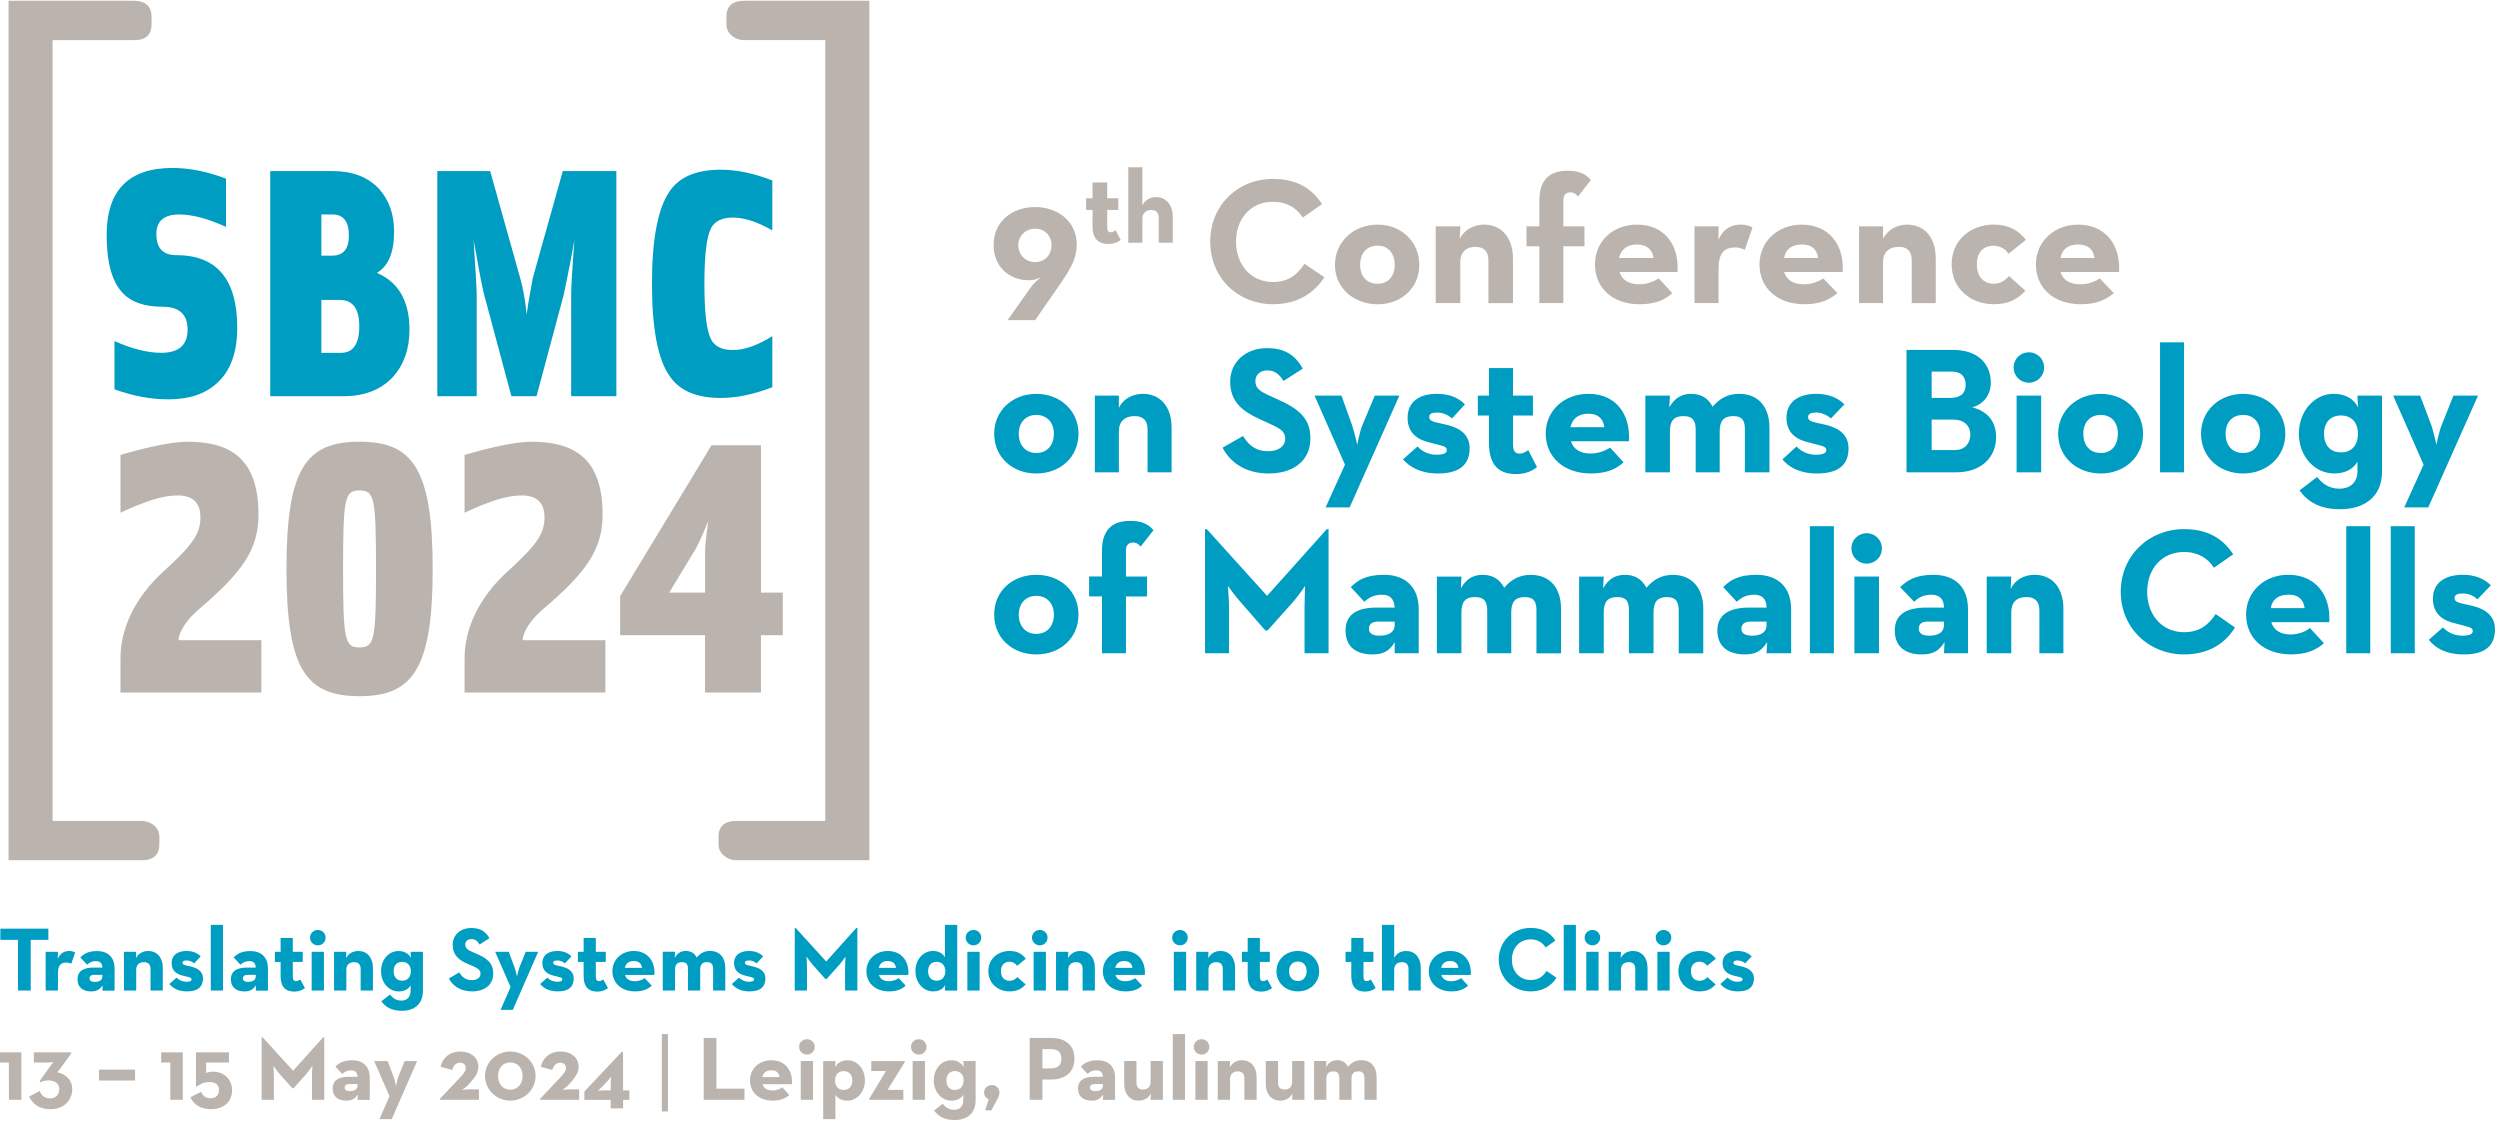 <svg xmlns="http://www.w3.org/2000/svg" viewBox="19 26 660 300">
	<path fill="#009DC3" d="M669.48,198.77c6.34,0,8.19-2.94,8.19-6.65c0-4.33-3.71-5.72-6.65-6.34c-2.78-0.62-4.02-0.77-4.02-1.86
			c0-0.93,0.77-1.24,2.17-1.24c1.55,0,2.94,0.62,3.86,1.55l3.56-3.71c-1.7-1.7-4.17-2.78-7.42-2.78c-4.33,0-7.88,1.86-7.88,6.34
			c0,4.33,3.09,5.87,5.88,6.49c3.25,0.93,4.64,0.93,4.64,2.01c0,0.77-0.77,1.24-2.78,1.24s-3.71-0.77-5.1-2.17l-3.71,3.25
			C661.91,197.07,664.69,198.77,669.48,198.77 M650.16,198.46h6.34v-33.55h-6.34V198.46z M638.41,198.46h6.34v-33.55h-6.34V198.46z
			 M618.47,186.55c0.46-2.47,2.16-3.56,4.79-3.56c2.47,0,3.86,1.24,4.17,3.56H618.47z M618.62,190.26h15.3
			c0.46-7.11-3.56-12.52-10.82-12.52c-6.18,0-11.13,4.33-11.13,10.51s4.64,10.51,11.9,10.51c4.17,0,6.65-1.24,8.66-2.94l-3.71-4.02
			c-0.93,0.77-2.78,1.7-5.1,1.7C620.94,193.51,619.24,192.27,618.62,190.26 M595.59,198.77c6.18,0,10.67-2.63,13.45-7.11l-5.1-3.55
			c-1.86,2.78-4.17,4.79-8.35,4.79c-5.87,0-9.74-4.64-9.74-10.67s3.87-10.51,9.74-10.51c3.71,0,6.34,1.7,7.88,4.17l5.1-3.55
			c-2.94-4.48-7.11-6.65-12.99-6.65c-9.28,0-16.7,6.96-16.7,16.54S586.31,198.77,595.59,198.77 M543.49,198.46h6.49v-10.82
			c0-2.63,1.39-4.02,4.02-4.02c2.32,0,3.4,1.24,3.4,3.56v11.29h6.34v-11.75c0-5.72-3.09-8.97-7.58-8.97c-2.78,0-5.1,1.24-6.34,3.71
			l0.16-3.25h-6.49V198.46z M532.21,190.11v0.93c0,1.7-1.24,2.78-3.87,2.78c-1.85,0-2.78-0.62-2.78-1.86c0-1.08,0.62-1.86,2.32-1.86
			H532.21z M532.21,186.4h-4.64c-5.1,0-8.35,1.7-8.35,6.03c0,4.79,3.4,6.34,7.11,6.34c2.78,0,4.48-0.77,6.03-3.25l-0.15,2.94h6.34
			v-11.59c0-6.34-3.87-9.12-9.12-9.12c-4.64,0-6.8,1.39-8.81,3.25l3.71,3.86c0.77-0.77,2.16-1.85,4.48-1.85
			C530.97,183,532.21,184.08,532.21,186.4 M508.56,198.46h6.49V178.2h-6.49V198.46z M511.8,174.8c2.16,0,4.02-1.7,4.02-4.02
			c0-2.32-1.86-4.02-4.02-4.02c-2.17,0-4.02,1.7-4.02,4.02C507.78,173.1,509.64,174.8,511.8,174.8 M496.81,198.46h6.34v-33.55h-6.34
			V198.46z M485.37,190.11v0.93c0,1.7-1.24,2.78-3.86,2.78c-1.86,0-2.78-0.62-2.78-1.86c0-1.08,0.77-1.86,2.32-1.86H485.37z
			 M485.37,186.4h-4.64c-4.95,0-8.35,1.7-8.35,6.03c0,4.79,3.56,6.34,7.27,6.34c2.63,0,4.33-0.77,5.88-3.25l-0.16,2.94h6.49v-11.59
			c0-6.34-4.02-9.12-9.12-9.12c-4.79,0-6.96,1.39-8.81,3.25l3.56,3.86c0.93-0.77,2.16-1.85,4.64-1.85
			C484.13,183,485.37,184.08,485.37,186.4 M435.9,198.46h6.49v-10.82c0-2.78,1.08-4.02,3.56-4.02s3.09,1.24,3.09,3.56v11.29h6.49
			v-10.82c0-2.78,1.08-4.02,3.56-4.02c2.32,0,3.09,1.24,3.09,3.56v11.29h6.49v-11.75c0-5.57-3.09-8.97-8.04-8.97
			c-3.09,0-5.26,1.39-6.96,3.4c-1.24-2.32-3.09-3.4-5.72-3.4c-2.47,0-4.33,1.08-5.72,3.56l0.15-3.09h-6.49V198.46z M398.33,198.46
			h6.49v-10.82c0-2.78,1.08-4.02,3.56-4.02c2.47,0,3.25,1.24,3.25,3.56v11.29h6.34v-10.82c0-2.78,1.08-4.02,3.56-4.02
			s3.09,1.24,3.09,3.56v11.29h6.49v-11.75c0-5.57-2.94-8.97-8.04-8.97c-3.09,0-5.26,1.39-6.96,3.4c-1.24-2.32-3.09-3.4-5.72-3.4
			c-2.47,0-4.33,1.08-5.72,3.56l0.16-3.09h-6.49V198.46z M387.2,190.11v0.93c0,1.7-1.39,2.78-4.02,2.78c-1.85,0-2.78-0.62-2.78-1.86
			c0-1.08,0.77-1.86,2.32-1.86H387.2z M387.2,186.4h-4.79c-4.95,0-8.19,1.7-8.19,6.03c0,4.79,3.4,6.34,7.11,6.34
			c2.63,0,4.48-0.77,5.87-3.25v2.94h6.34v-11.59c0-6.34-4.02-9.12-9.12-9.12c-4.79,0-6.96,1.39-8.81,3.25l3.56,3.86
			c0.93-0.77,2.16-1.85,4.64-1.85C385.97,183,387.05,184.08,387.2,186.4 M337.12,198.46h6.34v-12.21c0-2.16-0.31-5.57-0.31-5.57
			s2.01,2.78,3.55,4.48l6.34,7.27h0.62l6.49-7.27c1.54-1.7,3.4-4.48,3.4-4.48s-0.15,3.4-0.15,5.57v12.21h6.34v-32.77h-0.46
			l-15.77,17.62l-15.92-17.62h-0.46V198.46z M309.91,198.46h6.34v-15h5.57v-5.26h-5.57v-6.96c0-1.39,0.77-2.01,1.86-2.01
			c0.93,0,1.55,0.46,2.01,1.08l3.4-4.33c-1.39-1.7-3.25-2.47-6.18-2.47c-4.95,0-7.42,2.63-7.42,7.88v6.8h-3.4v5.26h3.4V198.46z
			 M292.59,193.35c-2.78,0-4.64-2.01-4.64-5.1c0-2.94,1.85-4.95,4.64-4.95s4.64,2.01,4.64,4.95
			C297.23,191.35,295.38,193.35,292.59,193.35 M292.59,198.77c6.34,0,11.13-4.33,11.13-10.51s-4.79-10.51-11.13-10.51
			s-11.13,4.33-11.13,10.51S286.26,198.77,292.59,198.77 M653.72,159.96h6.34l13.14-29.53h-6.49l-3.09,7.73
			c-0.77,1.86-1.39,5.26-1.39,5.26s-0.77-3.4-1.39-5.26l-2.94-7.73h-7.11l8.04,18.24L653.72,159.96z M637.02,145.43
			c-2.78,0-4.48-1.85-4.48-4.95c0-2.94,1.7-4.79,4.48-4.79c2.78,0,4.48,1.86,4.48,4.79C641.5,143.58,639.8,145.43,637.02,145.43
			 M636.87,160.43c5.88,0,10.98-2.94,10.98-9.89v-20.1h-6.49l0.16,3.09c-1.08-2.16-3.25-3.56-6.49-3.56
			c-4.79,0-9.12,4.33-9.12,10.51s4.33,10.51,9.28,10.51c3.09,0,5.1-1.24,6.18-3.09v2.47c0,2.94-1.85,4.64-4.79,4.64
			c-2.78,0-4.48-1.39-5.87-3.09l-4.64,3.56C628.36,158.57,631.46,160.43,636.87,160.43 M611.2,145.59c-2.94,0-4.64-2.01-4.64-5.1
			c0-2.94,1.7-4.95,4.64-4.95c2.78,0,4.48,2.01,4.48,4.95C615.69,143.58,613.99,145.59,611.2,145.59 M611.2,151
			c6.18,0,11.13-4.33,11.13-10.51c0-6.03-4.95-10.51-11.13-10.51c-6.34,0-11.13,4.48-11.13,10.51
			C600.07,146.67,604.87,151,611.2,151 M589.25,150.69h6.34v-34.32h-6.34V150.69z M573.64,145.59c-2.94,0-4.64-2.01-4.64-5.1
			c0-2.94,1.7-4.95,4.64-4.95c2.78,0,4.48,2.01,4.48,4.95C578.12,143.58,576.42,145.59,573.64,145.59 M573.64,151
			c6.18,0,11.13-4.33,11.13-10.51c0-6.03-4.95-10.51-11.13-10.51c-6.34,0-11.29,4.48-11.29,10.51
			C562.35,146.67,567.3,151,573.64,151 M551.38,150.69h6.49v-20.25h-6.49V150.69z M554.62,127.04c2.17,0,4.02-1.7,4.02-4.02
			c0-2.32-1.85-4.02-4.02-4.02c-2.16,0-4.02,1.7-4.02,4.02C550.6,125.34,552.46,127.04,554.62,127.04 M528.96,131.06v-6.96h5.26
			c2.63,0,3.71,1.39,3.71,3.55c0,2.17-1.39,3.4-4.02,3.4H528.96z M528.96,144.81v-8.04h5.72c2.78,0,4.48,1.55,4.48,4.02
			c0,2.32-1.55,4.02-4.02,4.02H528.96z M522.32,150.69h13.14c6.65,0,10.51-4.02,10.51-9.28c0-4.48-2.63-6.96-6.34-7.88
			c3.09-0.77,4.95-3.4,4.95-6.49c0-4.95-3.4-8.66-9.89-8.66h-12.37V150.69z M498.66,151c6.49,0,8.35-2.94,8.35-6.65
			c0-4.33-3.71-5.72-6.65-6.34c-2.78-0.62-4.02-0.77-4.02-1.86c0-0.93,0.77-1.24,2.17-1.24c1.55,0,2.94,0.77,3.86,1.55l3.56-3.71
			c-1.7-1.7-4.17-2.78-7.42-2.78c-4.33,0-7.88,1.86-7.88,6.34c0,4.33,3.09,5.87,5.88,6.49c3.25,0.93,4.64,0.93,4.64,2.01
			c0,0.77-0.77,1.24-2.78,1.24s-3.71-0.77-5.1-2.17l-3.71,3.4C491.24,149.3,494.03,151,498.66,151 M453.37,150.69h6.49v-10.82
			c0-2.78,1.08-4.02,3.55-4.02s3.25,1.24,3.25,3.55v11.29H473v-10.82c0-2.78,1.08-4.02,3.56-4.02s3.09,1.24,3.09,3.55v11.29h6.49
			v-11.75c0-5.56-2.94-8.97-8.04-8.97c-3.09,0-5.26,1.39-6.96,3.4c-1.24-2.32-3.09-3.4-5.72-3.4c-2.32,0-4.33,1.08-5.72,3.56
			l0.16-3.09h-6.49V150.69z M433.58,138.78c0.62-2.47,2.32-3.56,4.79-3.56c2.47,0,3.86,1.24,4.17,3.56H433.58z M433.73,142.49h15.3
			c0.46-7.11-3.4-12.52-10.67-12.52c-6.34,0-11.29,4.33-11.29,10.51s4.79,10.51,11.9,10.51c4.33,0,6.8-1.24,8.66-2.94l-3.55-3.87
			c-1.08,0.62-2.78,1.55-5.1,1.55C436.05,145.74,434.35,144.5,433.73,142.49 M419.2,151.15c2.94,0,4.64-1.08,5.57-1.85l-2.32-4.48
			c-0.46,0.31-1.24,0.93-2.32,0.93c-0.93,0-1.7-0.46-1.7-2.47v-7.58h5.26v-5.26h-5.26v-7.27h-6.34v7.27h-2.94v5.26h2.94v7.27
			C412.09,149.14,415.03,151.15,419.2,151.15 M398.64,151c6.34,0,8.35-2.94,8.35-6.65c0-4.33-3.71-5.72-6.65-6.34
			c-2.78-0.62-4.02-0.77-4.02-1.86c0-0.93,0.62-1.24,2.16-1.24s2.94,0.77,3.87,1.55l3.4-3.71c-1.7-1.7-4.02-2.78-7.42-2.78
			c-4.33,0-7.73,1.86-7.73,6.34c0,4.33,3.09,5.87,5.72,6.49c3.4,0.93,4.64,0.93,4.64,2.01c0,0.77-0.62,1.24-2.78,1.24
			c-1.85,0-3.71-0.77-4.95-2.17l-3.86,3.4C391.22,149.3,394.01,151,398.64,151 M368.96,159.96h6.34l13.14-29.53h-6.49l-3.25,7.73
			c-0.77,1.86-1.39,5.26-1.39,5.26s-0.77-3.4-1.39-5.26l-2.78-7.73h-7.11l8.04,18.24L368.96,159.96z M353.97,151
			c6.34,0,10.98-3.25,10.98-9.28c0-5.41-3.25-7.88-8.81-10.36l-1.7-0.77c-2.78-1.24-4.02-2.01-4.02-4.02c0-1.55,1.24-2.78,3.09-2.78
			c1.86,0,3.09,0.77,4.33,2.78l5.1-3.25c-2.17-3.87-5.1-5.41-9.43-5.41c-5.87,0-9.74,3.87-9.74,8.81c0,5.41,3.25,7.88,8.04,10.05
			l1.7,0.77c2.94,1.39,4.79,2.01,4.79,4.33c0,1.85-1.7,3.25-4.48,3.25c-3.4,0-5.26-1.7-6.65-4.02l-5.41,3.09
			C343.76,148.06,347.78,151,353.97,151 M308.05,150.69h6.34v-10.82c0-2.63,1.55-4.02,4.17-4.02c2.32,0,3.4,1.24,3.4,3.55v11.29
			h6.34v-11.75c0-5.72-3.09-8.97-7.58-8.97c-2.78,0-5.26,1.39-6.34,3.71v-3.25h-6.34V150.69z M292.59,145.59
			c-2.78,0-4.64-2.01-4.64-5.1c0-2.94,1.85-4.95,4.64-4.95s4.64,2.01,4.64,4.95C297.23,143.58,295.38,145.59,292.59,145.59
			 M292.59,151c6.34,0,11.13-4.33,11.13-10.51c0-6.03-4.79-10.51-11.13-10.51s-11.13,4.48-11.13,10.51
			C281.47,146.67,286.26,151,292.59,151" />
	<path fill="#BBB4AE" d="M292.29,95.19c-2.78,0-4.48-2.16-4.48-4.48c0-2.17,1.7-4.33,4.48-4.33s4.33,2.16,4.33,4.33
			C296.61,93.03,295.07,95.19,292.29,95.19 M292.29,80.66c-6.18,0-10.98,3.87-10.98,10.05c0,5.72,4.17,9.28,9.28,9.28
			c1.39,0,2.16-0.31,3.25-0.77c-0.46,0.31-2.01,1.55-2.94,2.94l-5.88,8.35h7.27l6.96-10.05c2.47-3.71,4.02-6.34,4.02-9.89
			C303.26,84.37,298.16,80.66,292.29,80.66" />
	<path fill="#BBB4AE"
				d="M312.23,87.31c-0.62,0-0.93-0.31-0.93-1.55v-4.33h2.94v-3.09h-2.94v-4.17h-3.87v4.17h-1.7v3.09h1.7v4.33
			c0,3.56,1.86,4.64,4.17,4.64c1.7,0,2.78-0.62,3.25-1.08l-1.39-2.63C313.31,87,312.85,87.31,312.23,87.31" />
	<path fill="#BBB4AE" d="M324.29,78.03c-1.7,0-2.94,0.77-3.71,2.16V70.15h-3.71v19.94h3.71v-6.34c0-1.39,0.93-2.32,2.32-2.32
			c1.39,0,2.01,0.77,2.01,2.17v6.49h3.71v-6.8C328.61,80.04,326.76,78.03,324.29,78.03" />
	<path fill="#BBB4AE" d="M355.05,100.45c-5.87,0-9.74-4.64-9.74-10.67c0-6.03,3.87-10.51,9.74-10.51c3.71,0,6.34,1.7,7.88,4.17
			l5.1-3.56c-2.94-4.48-7.11-6.65-12.99-6.65c-9.28,0-16.54,6.96-16.54,16.54c0,9.58,7.27,16.54,16.54,16.54
			c6.18,0,10.67-2.63,13.6-7.11l-5.26-3.56C361.54,98.44,359.22,100.45,355.05,100.45" />
	<path fill="#BBB4AE" d="M382.72,100.91c-2.94,0-4.64-2.01-4.64-4.95c0-3.09,1.7-5.1,4.64-5.1c2.78,0,4.48,2.01,4.48,5.1
			C387.2,98.9,385.5,100.91,382.72,100.91 M382.72,85.3c-6.34,0-11.29,4.48-11.29,10.67c0,6.03,4.95,10.36,11.29,10.36
			c6.18,0,10.98-4.33,10.98-10.36C393.7,89.78,388.9,85.3,382.72,85.3" />
	<path fill="#BBB4AE" d="M410.86,85.3c-2.94,0-5.26,1.39-6.49,3.71l0.15-3.25h-6.49v20.25h6.49V95.19c0-2.63,1.55-4.02,4.02-4.02
			c2.32,0,3.4,1.24,3.4,3.56v11.29h6.49V94.26C418.43,88.54,415.18,85.3,410.86,85.3" />
	<path fill="#BBB4AE"
				d="M433.58,76.79c0.93,0,1.55,0.46,2.01,1.08l3.4-4.33c-1.39-1.7-3.25-2.47-6.18-2.47
			c-4.95,0-7.42,2.63-7.42,7.88v6.8h-3.4v5.26h3.4v15h6.34v-15h5.57v-5.26h-5.57V78.8C431.72,77.41,432.5,76.79,433.58,76.79" />
	<path fill="#BBB4AE"
				d="M446.41,94.11c0.62-2.47,2.32-3.56,4.79-3.56c2.47,0,4.02,1.24,4.33,3.56H446.41z M451.2,85.3
			c-6.34,0-11.13,4.33-11.13,10.51c0,6.18,4.64,10.51,11.75,10.51c4.33,0,6.8-1.24,8.66-2.94l-3.56-3.87
			c-1.08,0.62-2.78,1.55-5.1,1.55c-2.94,0-4.64-1.24-5.26-3.25h15.3C462.33,90.71,458.47,85.3,451.2,85.3" />
	<path fill="#BBB4AE" d="M472.69,89.32v-3.56h-6.34v20.25h6.34v-8.97c0-4.33,1.55-5.72,4.48-5.72c0.93,0,1.7,0.31,2.47,0.62
			l2.01-5.87c-0.77-0.46-1.7-0.77-3.09-0.77C476.4,85.3,474.08,86.07,472.69,89.32" />
	<path fill="#BBB4AE"
				d="M490.01,94.11c0.46-2.47,2.16-3.56,4.79-3.56c2.47,0,3.87,1.24,4.18,3.56H490.01z M494.64,85.3
			c-6.18,0-11.13,4.33-11.13,10.51c0,6.18,4.64,10.51,11.9,10.51c4.17,0,6.65-1.24,8.66-2.94l-3.71-3.87
			c-0.93,0.62-2.78,1.55-5.1,1.55c-2.94,0-4.64-1.24-5.26-3.25h15.46C505.93,90.71,501.91,85.3,494.64,85.3" />
	<path fill="#BBB4AE" d="M522.47,85.3c-2.78,0-5.1,1.39-6.34,3.71v-3.25h-6.34v20.25h6.34V95.19c0-2.63,1.55-4.02,4.17-4.02
			c2.32,0,3.4,1.24,3.4,3.56v11.29h6.34V94.26C530.04,88.54,526.95,85.3,522.47,85.3" />
	<path fill="#BBB4AE"
				d="M545.35,90.86c1.55,0,3.25,0.93,3.87,2.16l4.64-3.71c-2.01-2.47-4.48-4.02-8.5-4.02
			c-6.34,0-11.13,4.33-11.13,10.51c0,6.18,4.79,10.51,11.13,10.51c4.02,0,6.34-1.39,8.35-3.56l-4.33-3.86
			c-0.93,0.93-2.01,2.01-4.02,2.01c-2.94,0-4.48-2.17-4.48-5.1C540.87,92.87,542.41,90.86,545.35,90.86" />
	<path fill="#BBB4AE"
				d="M562.97,94.11c0.46-2.47,2.16-3.56,4.64-3.56c2.63,0,4.02,1.24,4.33,3.56H562.97z M567.61,85.3
			c-6.18,0-11.13,4.33-11.13,10.51c0,6.18,4.64,10.51,11.9,10.51c4.17,0,6.65-1.24,8.66-2.94l-3.71-3.87
			c-0.93,0.62-2.78,1.55-5.1,1.55c-2.94,0-4.64-1.24-5.26-3.25h15.46C578.89,90.71,574.88,85.3,567.61,85.3" />
	<path fill="#009DC3"
				d="M64.54,70.34c-11.58,0-17.39,5.92-17.39,17.75c0,7.24,1.44,12.36,4.33,15.35
			c2.24,2.36,5.73,3.54,10.46,3.54c4.4,0,6.58,2.03,6.58,6.07c0,4.06-2.32,6.09-6.94,6.09c-3.63,0-7.75-1.03-12.36-3.1v12.73
			c4.82,1.77,9.56,2.66,14.23,2.66c5.46,0,9.73-1.42,12.84-4.29c3.57-3.21,5.34-8.08,5.34-14.61c0-12.77-5.36-19.17-16.08-19.17
			c-3.51,0-5.27-1.84-5.27-5.53c0-3.48,2.02-5.21,6.05-5.21c3.44,0,7.57,1.1,12.34,3.29V73.16C73.68,71.27,68.96,70.34,64.54,70.34" />
	<path fill="#009DC3" d="M106.78,71.16H90.34v59.44h19.29c5.62,0,10.01-1.72,13.17-5.16c2.87-3.22,4.3-7.36,4.3-12.41
			c0-7.54-2.87-12.52-8.6-15c3.03-1.78,4.54-5.39,4.54-10.85c0-4.6-1.32-8.36-3.95-11.28C116.17,72.73,112.06,71.16,106.78,71.16
			 M103.84,93.49V82.62h2.95c2.87,0,4.32,1.86,4.32,5.57c0,3.52-1.46,5.3-4.4,5.3H103.84z M103.84,119.15v-13.96h4.87
			c3.43,0,5.14,2.31,5.14,6.94c0,4.69-1.62,7.03-4.89,7.03H103.84z" />
	<path fill="#009DC3" d="M181.7,71.16h-14.12l-7.91,28.18c-0.75,3.9-1.3,7.15-1.63,9.72c-0.35-3.62-0.92-6.86-1.73-9.72
			l-7.91-28.18h-13.95v59.44h10.4v-26.96c0-1.25-0.29-6.01-0.82-14.27c1.43,8.09,2.35,12.85,2.74,14.27l7.24,26.96h6.63l7.23-26.96
			c1.2-5.73,2.13-10.5,2.76-14.27c-0.57,7.68-0.84,12.46-0.84,14.27v26.96h11.93V71.16z" />
	<path fill="#009DC3"
				d="M209.29,70.8c-6.38,0-10.86,1.87-13.44,5.6c-3.16,4.49-4.73,12.66-4.73,24.54
			c0,11.88,1.57,20.04,4.73,24.44c2.58,3.79,7.06,5.68,13.44,5.68c4.18,0,8.72-0.94,13.6-2.84v-13.47
			c-3.91,2.44-7.38,3.66-10.42,3.66c-2.88,0-4.81-0.95-5.78-2.86c-1.16-2.3-1.73-7.19-1.73-14.63c0-7.44,0.57-12.31,1.73-14.63
			c0.97-1.9,2.9-2.85,5.78-2.85c3.04,0,6.52,1.14,10.42,3.39V73.64C218.01,71.75,213.48,70.8,209.29,70.8" />
	<path fill="#BBB4AE"
				d="M54.23,26.2H21.26V253.1h35.26c3.03,0,4.55-1.43,4.55-4.25v-1.87c0-1.27-0.46-2.28-1.43-3.08
			c-0.97-0.79-2.09-1.17-3.36-1.17h-23.4V36.59h21.62c3.02,0,4.51-1.42,4.51-4.23v-1.9C59,27.62,57.42,26.2,54.23,26.2" />
	<path fill="#BBB4AE" d="M248.5,26.2h-32.97c-3.19,0-4.76,1.42-4.76,4.25v1.9c0,1.26,0.46,2.25,1.41,3.05
			c0.94,0.78,1.97,1.18,3.08,1.18h21.61v206.14h-23.42c-3.21,0-4.76,1.41-4.76,4.25v1.87c0,1.25,0.46,2.27,1.43,3.05
			c0.95,0.79,2,1.21,3.13,1.21h35.26V26.2z" />
	<path fill="#BBB4AE" d="M205.99,163.52c0,0-0.85,5.39-0.85,8.23v10.69h-9.46l6.81-11.26C204,168.63,205.99,163.52,205.99,163.52
			 M219.9,182.44v-38.89h-13.06l-24.13,39.83v10.31h22.42v15.14h14.76V193.7h5.77v-11.26H219.9z M156.98,195.03
			c0-2.08,2.18-5.49,5.2-8.04c11.54-9.84,15.9-15.8,15.9-25.17c0-14.48-7.1-19.21-18.83-19.21c-4.54,0-12.2,1.89-17.6,3.5v15.23
			c6.62-3.03,11.07-4.54,15.14-4.54c3.88,0,5.96,1.89,5.96,5.77c0,4.45-2.18,7.38-9.84,14.38c-7.57,6.91-11.26,15.14-11.26,22.8
			v9.08h37.18v-13.81H156.98z M113.92,155.48c3.88,0,4.35,1.8,4.35,20.72c0,18.92-0.47,20.72-4.35,20.72
			c-3.88,0-4.35-1.8-4.35-20.72C109.57,157.28,110.05,155.48,113.92,155.48 M133.23,176.2c0-26.59-5.39-33.59-19.3-33.59
			c-14.1,0-19.3,7-19.3,33.59c0,26.59,5.2,33.59,19.3,33.59C127.83,209.79,133.23,202.79,133.23,176.2 M66.14,195.03
			c0-2.08,2.18-5.49,5.2-8.04c11.54-9.84,15.9-15.8,15.9-25.17c0-14.48-7.1-19.21-18.83-19.21c-4.54,0-12.21,1.89-17.6,3.5v15.23
			c6.62-3.03,11.07-4.54,15.14-4.54c3.88,0,5.96,1.89,5.96,5.77c0,4.45-2.18,7.38-9.84,14.38c-7.57,6.91-11.26,15.14-11.26,22.8
			v9.08H88v-13.81H66.14z" />
	<path fill="#BBB4AE" d="M365.92,316.35h3.24v-5.48c0-1.39,0.58-2.02,1.83-2.02c1.23,0,1.59,0.65,1.59,1.85v5.65h3.22v-5.48
			c0-1.39,0.55-2.02,1.8-2.02c1.23,0,1.61,0.65,1.61,1.85v5.65h3.22v-5.94c0-2.81-1.49-4.52-4.06-4.52c-1.52,0-2.65,0.7-3.49,1.75
			c-0.62-1.2-1.56-1.75-2.88-1.75c-1.23,0-2.19,0.55-2.91,1.8l0.07-1.59h-3.24V316.35z M356.98,316.57c1.42,0,2.6-0.67,3.22-1.9
			l-0.07,1.68h3.24v-10.24h-3.24v5.48c0,1.3-0.72,2.04-2.02,2.04c-1.15,0-1.71-0.67-1.71-1.83v-5.7h-3.24v5.91
			C353.16,314.94,354.74,316.57,356.98,316.57 M340.49,316.35h3.24v-5.48c0-1.3,0.77-2.02,2.07-2.02c1.15,0,1.71,0.65,1.71,1.8v5.7
			h3.24v-5.91c0-2.91-1.61-4.54-3.84-4.54c-1.42,0-2.62,0.67-3.25,1.9l0.07-1.68h-3.24V316.35z M334.58,316.35h3.24v-10.24h-3.24
			V316.35z M336.21,304.41c1.1,0,2.04-0.84,2.04-2.04c0-1.18-0.94-2.02-2.04-2.02c-1.1,0-2.06,0.84-2.06,2.02
			C334.15,303.57,335.11,304.41,336.21,304.41 M328.62,316.35h3.22V299h-3.22V316.35z M319.61,316.57c1.42,0,2.6-0.67,3.22-1.9
			l-0.07,1.68H326v-10.24h-3.24v5.48c0,1.3-0.72,2.04-2.02,2.04c-1.15,0-1.71-0.67-1.71-1.83v-5.7h-3.24v5.91
			C315.79,314.94,317.37,316.57,319.61,316.57 M310.16,312.19v0.41c0,0.87-0.67,1.45-2,1.45c-0.91,0-1.39-0.34-1.39-0.91
			c0-0.58,0.36-0.94,1.18-0.94H310.16z M310.16,310.27h-2.38c-2.52,0-4.18,0.89-4.18,3.08c0,2.38,1.73,3.22,3.6,3.22
			c1.37,0,2.26-0.46,3.03-1.63l-0.07,1.42h3.22v-5.81c0-3.22-1.99-4.64-4.61-4.64c-2.4,0-3.48,0.75-4.45,1.68l1.8,1.92
			c0.46-0.41,1.1-0.94,2.33-0.94C309.54,308.57,310.12,309.1,310.16,310.27 M294.2,308.04v-5.07h2.29c1.61,0,2.72,0.7,2.72,2.53
			c0,1.8-1.06,2.55-2.72,2.55H294.2z M290.84,316.35h3.36v-5.36h2.38c3.32,0,6.08-1.68,6.08-5.5c0-3.82-2.74-5.48-6.08-5.48h-5.74
			V316.35z M279.09,319.12h1.63l1.42-2.62c0.36-0.65,0.72-1.25,0.72-2.04c0-1.18-0.94-2.02-2.02-2.02c-1.1,0-2.04,0.84-2.04,1.97
			c0,0.86,0.48,1.49,1.2,1.83L279.09,319.12z M271.09,313.74c-1.37,0-2.24-0.91-2.24-2.52c0-1.52,0.87-2.45,2.24-2.45
			c1.4,0,2.31,0.94,2.31,2.45C273.39,312.82,272.48,313.74,271.09,313.74 M271.04,321.69c2.98,0,5.53-1.47,5.53-5.36v-10.21h-3.24
			l0.07,1.59c-0.6-1.08-1.66-1.8-3.29-1.8c-2.47,0-4.59,2.16-4.59,5.31c0,3.15,2.14,5.36,4.64,5.36c1.56,0,2.62-0.65,3.17-1.59v1.23
			c0,1.88-0.94,2.77-2.43,2.77c-1.47,0-2.31-0.7-3.03-1.59l-2.28,1.78C266.74,320.73,268.32,321.69,271.04,321.69 M259.94,316.35
			h3.24v-10.24h-3.24V316.35z M261.57,304.41c1.1,0,2.04-0.84,2.04-2.04c0-1.18-0.94-2.02-2.04-2.02c-1.1,0-2.07,0.84-2.07,2.02
			C259.5,303.57,260.47,304.41,261.57,304.41 M248.47,316.35h9.01v-2.62h-4.16l4.54-7.35v-0.26h-8.84v2.62h3.89l-4.44,7.35V316.35z
			 M241.77,313.74c-1.4,0-2.31-0.91-2.31-2.52c0-1.52,0.91-2.45,2.31-2.45c1.37,0,2.24,0.94,2.24,2.45
			C244,312.82,243.14,313.74,241.77,313.74 M236.31,321.45h3.24v-6.46c0.53,0.94,1.59,1.59,3.15,1.59c2.5,0,4.64-2.21,4.64-5.36
			c0-3.15-2.09-5.31-4.56-5.31c-1.59,0-2.67,0.7-3.29,1.8l0.07-1.59h-3.24V321.45z M230.4,316.35h3.24v-10.24h-3.24V316.35z
			 M232.04,304.41c1.1,0,2.04-0.84,2.04-2.04c0-1.18-0.94-2.02-2.04-2.02c-1.11,0-2.07,0.84-2.07,2.02
			C229.97,303.57,230.93,304.41,232.04,304.41 M220.26,310.35c0.26-1.23,1.13-1.8,2.4-1.8s2,0.67,2.14,1.8H220.26z M220.31,312.22
			h7.76c0.24-3.58-1.75-6.32-5.43-6.32c-3.17,0-5.65,2.21-5.65,5.31c0,3.15,2.36,5.36,6.01,5.36c2.14,0,3.39-0.65,4.37-1.51l-1.85-2
			c-0.5,0.36-1.39,0.82-2.57,0.82C221.48,313.88,220.62,313.28,220.31,312.22 M204.78,316.35h10.76v-2.95h-7.4v-13.39h-3.36V316.35z
			 M193.73,319.43h1.61v-20.43h-1.61V319.43z M180.22,313.86h-2.16c-0.67,0-1.25,0.07-1.25,0.07s0.53-0.38,0.99-0.86l1.73-1.83
			c0.43-0.46,0.82-0.98,0.82-0.98s-0.12,0.96-0.12,1.49V313.86z M183.49,313.86v-10.19h-0.33l-9.88,10.48v2.21h6.95v2.26h3.27v-2.26
			h1.66v-2.5H183.49z M161.62,316.35h10.28v-2.76h-2.79c-0.43,0-1.61,0.12-1.66,0.12c0.1-0.05,1.01-0.65,1.44-1.11l0.36-0.38
			c1.46-1.56,2.52-3.01,2.52-4.54c0-2.09-1.54-4.08-4.9-4.08c-2.48,0-4.52,1.47-5.1,4.04l3.03,0.82c0.36-1.06,0.98-1.92,2.09-1.92
			c0.91,0,1.51,0.55,1.51,1.37c0,1.03-0.65,1.66-2.02,3.1l-4.78,5.07V316.35z M153.71,313.69c-1.8,0-3.22-1.39-3.22-3.63
			c0-2.24,1.42-3.58,3.22-3.58c1.83,0,3.25,1.35,3.25,3.58C156.96,312.29,155.54,313.69,153.71,313.69 M153.71,316.57
			c3.49,0,6.68-2.71,6.68-6.51c0-3.82-3.19-6.46-6.68-6.46c-3.46,0-6.66,2.64-6.66,6.46C147.06,313.86,150.25,316.57,153.71,316.57
			 M135.16,316.35h10.28v-2.76h-2.79c-0.43,0-1.61,0.12-1.66,0.12c0.1-0.05,1.01-0.65,1.44-1.11l0.36-0.38
			c1.46-1.56,2.52-3.01,2.52-4.54c0-2.09-1.54-4.08-4.9-4.08c-2.47,0-4.52,1.47-5.09,4.04l3.03,0.82c0.36-1.06,0.98-1.92,2.09-1.92
			c0.91,0,1.51,0.55,1.51,1.37c0,1.03-0.65,1.66-2.02,3.1l-4.78,5.07V316.35z M119.18,321.45h3.24l6.7-15.33h-3.29l-1.59,3.94
			c-0.38,0.94-0.7,2.64-0.7,2.64s-0.36-1.68-0.72-2.64l-1.47-3.94h-3.58l4.06,9.28L119.18,321.45z M113.39,312.19v0.41
			c0,0.87-0.67,1.45-2,1.45c-0.91,0-1.4-0.34-1.4-0.91c0-0.58,0.36-0.94,1.18-0.94H113.39z M113.39,310.27h-2.38
			c-2.52,0-4.18,0.89-4.18,3.08c0,2.38,1.73,3.22,3.6,3.22c1.37,0,2.26-0.46,3.03-1.63l-0.07,1.42h3.22v-5.81
			c0-3.22-1.99-4.64-4.61-4.64c-2.4,0-3.49,0.75-4.45,1.68l1.8,1.92c0.46-0.41,1.1-0.94,2.33-0.94
			C112.76,308.57,113.34,309.1,113.39,310.27 M88.08,316.35h3.22v-6.13c0-1.11-0.12-2.86-0.12-2.86s0.99,1.44,1.75,2.31l3.25,3.63
			h0.31l3.24-3.63c0.77-0.86,1.75-2.31,1.75-2.31s-0.12,1.75-0.12,2.86v6.13h3.24v-16.51h-0.29l-7.93,8.84l-8.05-8.84h-0.26V316.35z
			 M74.65,318.83c3.82,0,5.62-2.3,5.62-5c0-2.77-1.99-4.9-5.02-4.9c-0.72,0-1.52,0.17-1.83,0.36v-2.79h6.03v-2.69h-8.72v8.91
			l0.29,0.12c0.72-0.58,1.82-1.18,3.27-1.18c1.66,0,2.53,0.82,2.53,2.14c0,1.23-0.82,2.14-2.21,2.14c-1.44,0-2.14-0.77-2.5-1.71
			l-2.83,1.42C69.94,317.29,71.69,318.83,74.65,318.83 M63.96,316.35h3.29v-12.54h-5.69v2.69h2.4V316.35z M45.14,311.26h9.51v-2.88
			h-9.51V311.26z M32.28,318.83c3.89,0,5.79-2.62,5.79-5.28c0-2.64-1.97-4.09-3.99-4.5c0,0,0.31-0.26,0.65-0.72l3.1-4.25v-0.26h-9.9
			v2.69h3.82c0.7,0,1.47-0.12,1.47-0.12s-0.48,0.41-0.86,0.94l-2.91,4.09l0.24,0.29c0.48-0.26,1.06-0.48,2.12-0.48
			c1.51,0,2.84,0.7,2.84,2.26c0,1.56-1.03,2.48-2.36,2.48c-1.32,0-2.28-0.58-2.81-1.95l-2.81,1.47
			C27.55,317.27,29.23,318.83,32.28,318.83 M21.35,316.35h3.29v-12.54h-5.69v2.69h2.4V316.35z" />
	<path fill="#009DC3" d="M477.84,287.73c3.22,0,4.2-1.54,4.2-3.41c0-2.16-1.87-2.86-3.36-3.2c-1.4-0.31-2.05-0.38-2.05-0.96
			c0-0.41,0.36-0.6,1.11-0.6c0.77,0,1.49,0.36,1.97,0.77l1.73-1.85c-0.84-0.86-2.04-1.42-3.72-1.42c-2.19,0-3.96,0.94-3.96,3.24
			c0,2.14,1.56,2.91,2.95,3.27c1.66,0.43,2.31,0.43,2.31,0.98c0,0.43-0.34,0.63-1.4,0.63c-0.96,0-1.85-0.41-2.55-1.08l-1.9,1.68
			C474.06,286.84,475.46,287.73,477.84,287.73 M467.69,287.73c2.04,0,3.24-0.72,4.25-1.85l-2.19-1.92
			c-0.48,0.48-1.03,0.96-2.07,0.96c-1.47,0-2.28-1.06-2.28-2.55c0-1.44,0.82-2.48,2.28-2.48c0.82,0,1.61,0.46,2,1.08l2.31-1.87
			c-1.03-1.3-2.26-2.04-4.3-2.04c-3.2,0-5.6,2.21-5.6,5.31C462.1,285.52,464.5,287.73,467.69,287.73 M456.55,287.51h3.24v-10.24
			h-3.24V287.51z M458.18,275.57c1.1,0,2.04-0.84,2.04-2.04c0-1.18-0.94-2.02-2.04-2.02s-2.07,0.84-2.07,2.02
			C456.11,274.73,457.07,275.57,458.18,275.57 M443.69,287.51h3.24v-5.48c0-1.3,0.77-2.02,2.07-2.02c1.16,0,1.71,0.65,1.71,1.8v5.7
			h3.24v-5.91c0-2.91-1.61-4.54-3.84-4.54c-1.42,0-2.62,0.67-3.25,1.9l0.07-1.68h-3.24V287.51z M437.78,287.51h3.24v-10.24h-3.24
			V287.51z M439.41,275.57c1.1,0,2.04-0.84,2.04-2.04c0-1.18-0.94-2.02-2.04-2.02c-1.1,0-2.07,0.84-2.07,2.02
			C437.34,274.73,438.3,275.57,439.41,275.57 M431.82,287.51h3.22v-17.35h-3.22V287.51z M423.09,287.73c3.15,0,5.41-1.39,6.83-3.6
			l-2.62-1.8c-0.91,1.4-2.09,2.4-4.21,2.4c-2.96,0-4.95-2.33-4.95-5.39c0-3.05,1.99-5.34,4.95-5.34c1.87,0,3.2,0.89,3.96,2.14
			l2.57-1.83c-1.47-2.28-3.58-3.34-6.54-3.34c-4.69,0-8.41,3.53-8.41,8.36C414.68,284.18,418.4,287.73,423.09,287.73 M399.47,281.51
			c0.27-1.23,1.13-1.8,2.4-1.8c1.27,0,1.99,0.67,2.14,1.8H399.47z M399.52,283.38h7.76c0.24-3.58-1.75-6.32-5.43-6.32
			c-3.17,0-5.65,2.21-5.65,5.31c0,3.15,2.36,5.36,6.01,5.36c2.14,0,3.39-0.65,4.37-1.51l-1.85-2c-0.5,0.36-1.39,0.82-2.57,0.82
			C400.69,285.04,399.83,284.44,399.52,283.38 M383.82,287.51h3.24v-5.48c0-1.3,0.77-2.02,2.07-2.02c1.16,0,1.71,0.65,1.71,1.8v5.7
			h3.24v-5.91c0-2.91-1.61-4.54-3.84-4.54c-1.42,0-2.55,0.65-3.17,1.82v-8.72h-3.24V287.51z M379.3,287.78
			c1.49,0,2.36-0.53,2.86-0.94l-1.23-2.26c-0.22,0.14-0.6,0.43-1.13,0.43c-0.51,0-0.84-0.22-0.84-1.25v-3.8h2.62v-2.69h-2.62v-3.65
			h-3.22v3.65h-1.52v2.69h1.52v3.7C375.75,286.74,377.24,287.78,379.3,287.78 M361.64,284.99c-1.44,0-2.33-1.06-2.33-2.57
			c0-1.54,0.89-2.57,2.33-2.57c1.44,0,2.31,1.03,2.31,2.57C363.95,283.94,363.08,284.99,361.64,284.99 M361.64,287.73
			c3.17,0,5.62-2.21,5.62-5.31c0-3.13-2.45-5.36-5.62-5.36c-3.17,0-5.65,2.23-5.65,5.36C355.99,285.52,358.47,287.73,361.64,287.73
			 M351.95,287.78c1.49,0,2.36-0.53,2.86-0.94l-1.23-2.26c-0.22,0.14-0.6,0.43-1.13,0.43c-0.5,0-0.84-0.22-0.84-1.25v-3.8h2.62
			v-2.69h-2.62v-3.65h-3.22v3.65h-1.51v2.69h1.51v3.7C348.4,286.74,349.89,287.78,351.95,287.78 M334.8,287.51h3.24v-5.48
			c0-1.3,0.77-2.02,2.07-2.02c1.15,0,1.71,0.65,1.71,1.8v5.7h3.24v-5.91c0-2.91-1.61-4.54-3.84-4.54c-1.42,0-2.62,0.67-3.25,1.9
			l0.07-1.68h-3.24V287.51z M328.89,287.51h3.24v-10.24h-3.24V287.51z M330.52,275.57c1.11,0,2.04-0.84,2.04-2.04
			c0-1.18-0.94-2.02-2.04-2.02c-1.1,0-2.06,0.84-2.06,2.02C328.45,274.73,329.41,275.57,330.52,275.57 M313.43,281.51
			c0.27-1.23,1.13-1.8,2.4-1.8c1.27,0,1.99,0.67,2.14,1.8H313.43z M313.48,283.38h7.76c0.24-3.58-1.75-6.32-5.43-6.32
			c-3.17,0-5.65,2.21-5.65,5.31c0,3.15,2.36,5.36,6.01,5.36c2.14,0,3.39-0.65,4.37-1.51l-1.85-2c-0.5,0.36-1.39,0.82-2.57,0.82
			C314.66,285.04,313.79,284.44,313.48,283.38 M297.79,287.51h3.24v-5.48c0-1.3,0.77-2.02,2.07-2.02c1.15,0,1.71,0.65,1.71,1.8v5.7
			h3.24v-5.91c0-2.91-1.61-4.54-3.84-4.54c-1.42,0-2.62,0.67-3.25,1.9l0.07-1.68h-3.24V287.51z M291.88,287.51h3.24v-10.24h-3.24
			V287.51z M293.51,275.57c1.1,0,2.04-0.84,2.04-2.04c0-1.18-0.94-2.02-2.04-2.02c-1.1,0-2.07,0.84-2.07,2.02
			C291.44,274.73,292.4,275.57,293.51,275.57 M285.53,287.73c2.04,0,3.24-0.72,4.25-1.85l-2.19-1.92c-0.48,0.48-1.03,0.96-2.07,0.96
			c-1.47,0-2.28-1.06-2.28-2.55c0-1.44,0.82-2.48,2.28-2.48c0.82,0,1.61,0.46,1.99,1.08l2.31-1.87c-1.03-1.3-2.26-2.04-4.3-2.04
			c-3.2,0-5.6,2.21-5.6,5.31C279.93,285.52,282.33,287.73,285.53,287.73 M274.38,287.51h3.24v-10.24h-3.24V287.51z M276.01,275.57
			c1.1,0,2.04-0.84,2.04-2.04c0-1.18-0.94-2.02-2.04-2.02c-1.1,0-2.07,0.84-2.07,2.02C273.95,274.73,274.91,275.57,276.01,275.57
			 M266.26,284.9c-1.37,0-2.24-0.91-2.24-2.52c0-1.52,0.86-2.45,2.24-2.45c1.4,0,2.31,0.94,2.31,2.45
			C268.56,283.98,267.65,284.9,266.26,284.9 M265.32,287.73c1.56,0,2.65-0.62,3.22-1.7l-0.07,1.49h3.24v-17.35h-3.24v8.55
			c-0.65-1.01-1.56-1.66-3.2-1.66c-2.48,0-4.59,2.16-4.59,5.31C260.68,285.52,262.82,287.73,265.32,287.73 M251,281.51
			c0.27-1.23,1.13-1.8,2.4-1.8s1.99,0.67,2.14,1.8H251z M251.05,283.38h7.76c0.24-3.58-1.75-6.32-5.43-6.32
			c-3.17,0-5.65,2.21-5.65,5.31c0,3.15,2.36,5.36,6.01,5.36c2.14,0,3.39-0.65,4.37-1.51l-1.85-2c-0.5,0.36-1.39,0.82-2.57,0.82
			C252.22,285.04,251.36,284.44,251.05,283.38 M228.82,287.51h3.22v-6.13c0-1.11-0.12-2.86-0.12-2.86s0.98,1.44,1.75,2.31l3.24,3.63
			h0.31l3.25-3.63c0.77-0.86,1.75-2.31,1.75-2.31s-0.12,1.75-0.12,2.86v6.13h3.24v-16.51h-0.29l-7.93,8.84l-8.05-8.84h-0.26V287.51z
			 M216.87,287.73c3.22,0,4.2-1.54,4.2-3.41c0-2.16-1.87-2.86-3.36-3.2c-1.4-0.31-2.05-0.38-2.05-0.96c0-0.41,0.36-0.6,1.11-0.6
			c0.77,0,1.49,0.36,1.97,0.77l1.73-1.85c-0.84-0.86-2.04-1.42-3.72-1.42c-2.19,0-3.96,0.94-3.96,3.24c0,2.14,1.56,2.91,2.95,3.27
			c1.66,0.43,2.31,0.43,2.31,0.98c0,0.43-0.34,0.63-1.4,0.63c-0.96,0-1.85-0.41-2.55-1.08l-1.9,1.68
			C213.1,286.84,214.49,287.73,216.87,287.73 M193.97,287.51h3.24v-5.48c0-1.39,0.58-2.02,1.83-2.02c1.23,0,1.59,0.65,1.59,1.85
			v5.65h3.22v-5.48c0-1.39,0.55-2.02,1.8-2.02c1.23,0,1.61,0.65,1.61,1.85v5.65h3.22v-5.94c0-2.81-1.49-4.52-4.06-4.52
			c-1.52,0-2.64,0.7-3.49,1.75c-0.62-1.2-1.56-1.75-2.88-1.75c-1.23,0-2.19,0.55-2.91,1.8l0.07-1.59h-3.24V287.51z M183.95,281.51
			c0.26-1.23,1.13-1.8,2.4-1.8c1.27,0,2,0.67,2.14,1.8H183.95z M184,283.38h7.76c0.24-3.58-1.75-6.32-5.43-6.32
			c-3.17,0-5.65,2.21-5.65,5.31c0,3.15,2.36,5.36,6.01,5.36c2.14,0,3.39-0.65,4.37-1.51l-1.85-2c-0.5,0.36-1.39,0.82-2.57,0.82
			C185.17,285.04,184.31,284.44,184,283.38 M176.64,287.78c1.49,0,2.36-0.53,2.86-0.94l-1.23-2.26c-0.22,0.14-0.6,0.43-1.13,0.43
			c-0.5,0-0.84-0.22-0.84-1.25v-3.8h2.62v-2.69h-2.62v-3.65h-3.22v3.65h-1.51v2.69h1.51v3.7
			C173.09,286.74,174.57,287.78,176.64,287.78 M166.26,287.73c3.22,0,4.2-1.54,4.2-3.41c0-2.16-1.87-2.86-3.36-3.2
			c-1.4-0.31-2.05-0.38-2.05-0.96c0-0.41,0.36-0.6,1.11-0.6c0.77,0,1.49,0.36,1.97,0.77l1.73-1.85c-0.84-0.86-2.04-1.42-3.72-1.42
			c-2.19,0-3.96,0.94-3.96,3.24c0,2.14,1.56,2.91,2.95,3.27c1.66,0.43,2.31,0.43,2.31,0.98c0,0.43-0.34,0.63-1.4,0.63
			c-0.96,0-1.85-0.41-2.55-1.08l-1.9,1.68C162.49,286.84,163.88,287.73,166.26,287.73 M151.14,292.61h3.24l6.7-15.33h-3.29
			l-1.59,3.94c-0.39,0.94-0.7,2.64-0.7,2.64s-0.36-1.68-0.72-2.64l-1.47-3.94h-3.58l4.06,9.28L151.14,292.61z M143.64,287.73
			c3.2,0,5.57-1.66,5.57-4.68c0-2.81-1.61-4.06-4.47-5.29l-0.84-0.36c-1.44-0.63-2.07-1.03-2.07-2.04c0-0.82,0.63-1.44,1.61-1.44
			c0.96,0,1.59,0.41,2.16,1.44l2.62-1.68c-1.1-1.94-2.64-2.69-4.78-2.69c-3.01,0-4.92,1.92-4.92,4.44c0,2.74,1.61,4.04,4.04,5.07
			l0.84,0.36c1.54,0.67,2.45,1.08,2.45,2.24c0,0.96-0.89,1.66-2.29,1.66c-1.66,0-2.6-0.86-3.32-2.04l-2.74,1.59
			C138.5,286.24,140.52,287.73,143.64,287.73 M125.16,284.9c-1.37,0-2.24-0.91-2.24-2.52c0-1.52,0.87-2.45,2.24-2.45
			c1.4,0,2.31,0.94,2.31,2.45C127.47,283.98,126.56,284.9,125.16,284.9 M125.12,292.85c2.98,0,5.53-1.47,5.53-5.36v-10.21h-3.24
			l0.07,1.59c-0.6-1.08-1.66-1.8-3.29-1.8c-2.47,0-4.59,2.16-4.59,5.31c0,3.15,2.14,5.36,4.64,5.36c1.56,0,2.62-0.65,3.17-1.59v1.23
			c0,1.88-0.94,2.77-2.43,2.77c-1.47,0-2.31-0.7-3.03-1.59l-2.28,1.78C120.82,291.89,122.4,292.85,125.12,292.85 M107.19,287.51
			h3.24v-5.48c0-1.3,0.77-2.02,2.07-2.02c1.15,0,1.71,0.65,1.71,1.8v5.7h3.24v-5.91c0-2.91-1.61-4.54-3.84-4.54
			c-1.42,0-2.62,0.67-3.25,1.9l0.07-1.68h-3.24V287.51z M101.28,287.51h3.24v-10.24h-3.24V287.51z M102.91,275.57
			c1.11,0,2.04-0.84,2.04-2.04c0-1.18-0.94-2.02-2.04-2.02c-1.1,0-2.06,0.84-2.06,2.02C100.85,274.73,101.81,275.57,102.91,275.57
			 M96.64,287.78c1.49,0,2.36-0.53,2.86-0.94l-1.23-2.26c-0.22,0.14-0.6,0.43-1.13,0.43c-0.51,0-0.84-0.22-0.84-1.25v-3.8h2.62
			v-2.69H96.3v-3.65h-3.22v3.65h-1.51v2.69h1.51v3.7C93.08,286.74,94.57,287.78,96.64,287.78 M86.52,283.36v0.41
			c0,0.87-0.67,1.45-2,1.45c-0.91,0-1.4-0.34-1.4-0.91c0-0.58,0.36-0.94,1.18-0.94H86.52z M86.52,281.44h-2.38
			c-2.52,0-4.18,0.89-4.18,3.08c0,2.38,1.73,3.22,3.6,3.22c1.37,0,2.26-0.46,3.03-1.63l-0.07,1.42h3.22v-5.81
			c0-3.22-1.99-4.64-4.61-4.64c-2.4,0-3.49,0.75-4.45,1.68l1.8,1.92c0.46-0.41,1.1-0.94,2.33-0.94
			C85.9,279.73,86.47,280.26,86.52,281.44 M74.65,287.51h3.22v-17.35h-3.22V287.51z M68.38,287.73c3.22,0,4.2-1.54,4.2-3.41
			c0-2.16-1.87-2.86-3.36-3.2c-1.4-0.31-2.05-0.38-2.05-0.96c0-0.41,0.36-0.6,1.11-0.6c0.77,0,1.49,0.36,1.97,0.77l1.73-1.85
			c-0.84-0.86-2.04-1.42-3.72-1.42c-2.19,0-3.96,0.94-3.96,3.24c0,2.14,1.56,2.91,2.95,3.27c1.66,0.43,2.31,0.43,2.31,0.98
			c0,0.43-0.34,0.63-1.4,0.63c-0.96,0-1.85-0.41-2.55-1.08l-1.9,1.68C64.61,286.84,66,287.73,68.38,287.73 M51.72,287.51h3.24v-5.48
			c0-1.3,0.77-2.02,2.07-2.02c1.15,0,1.71,0.65,1.71,1.8v5.7h3.24v-5.91c0-2.91-1.61-4.54-3.84-4.54c-1.42,0-2.62,0.67-3.25,1.9
			l0.07-1.68h-3.24V287.51z M46.03,283.36v0.41c0,0.87-0.67,1.45-2,1.45c-0.91,0-1.4-0.34-1.4-0.91c0-0.58,0.36-0.94,1.18-0.94
			H46.03z M46.03,281.44h-2.38c-2.52,0-4.18,0.89-4.18,3.08c0,2.38,1.73,3.22,3.6,3.22c1.37,0,2.26-0.46,3.03-1.63l-0.07,1.42h3.22
			v-5.81c0-3.22-1.99-4.64-4.61-4.64c-2.4,0-3.48,0.75-4.45,1.68l1.8,1.92c0.46-0.41,1.11-0.94,2.33-0.94
			C45.4,279.73,45.98,280.26,46.03,281.44 M31.06,287.51h3.24v-4.54c0-2.19,0.79-2.86,2.26-2.86c0.46,0,0.84,0.12,1.25,0.31
			l1.03-2.95c-0.41-0.22-0.91-0.41-1.59-0.41c-1.06,0-2.26,0.38-3,2.07l0.05-1.85h-3.24V287.51z M23.75,287.51h3.36v-13.39h4.66
			v-2.95H19.09v2.95h4.66V287.51z" />
</svg>
